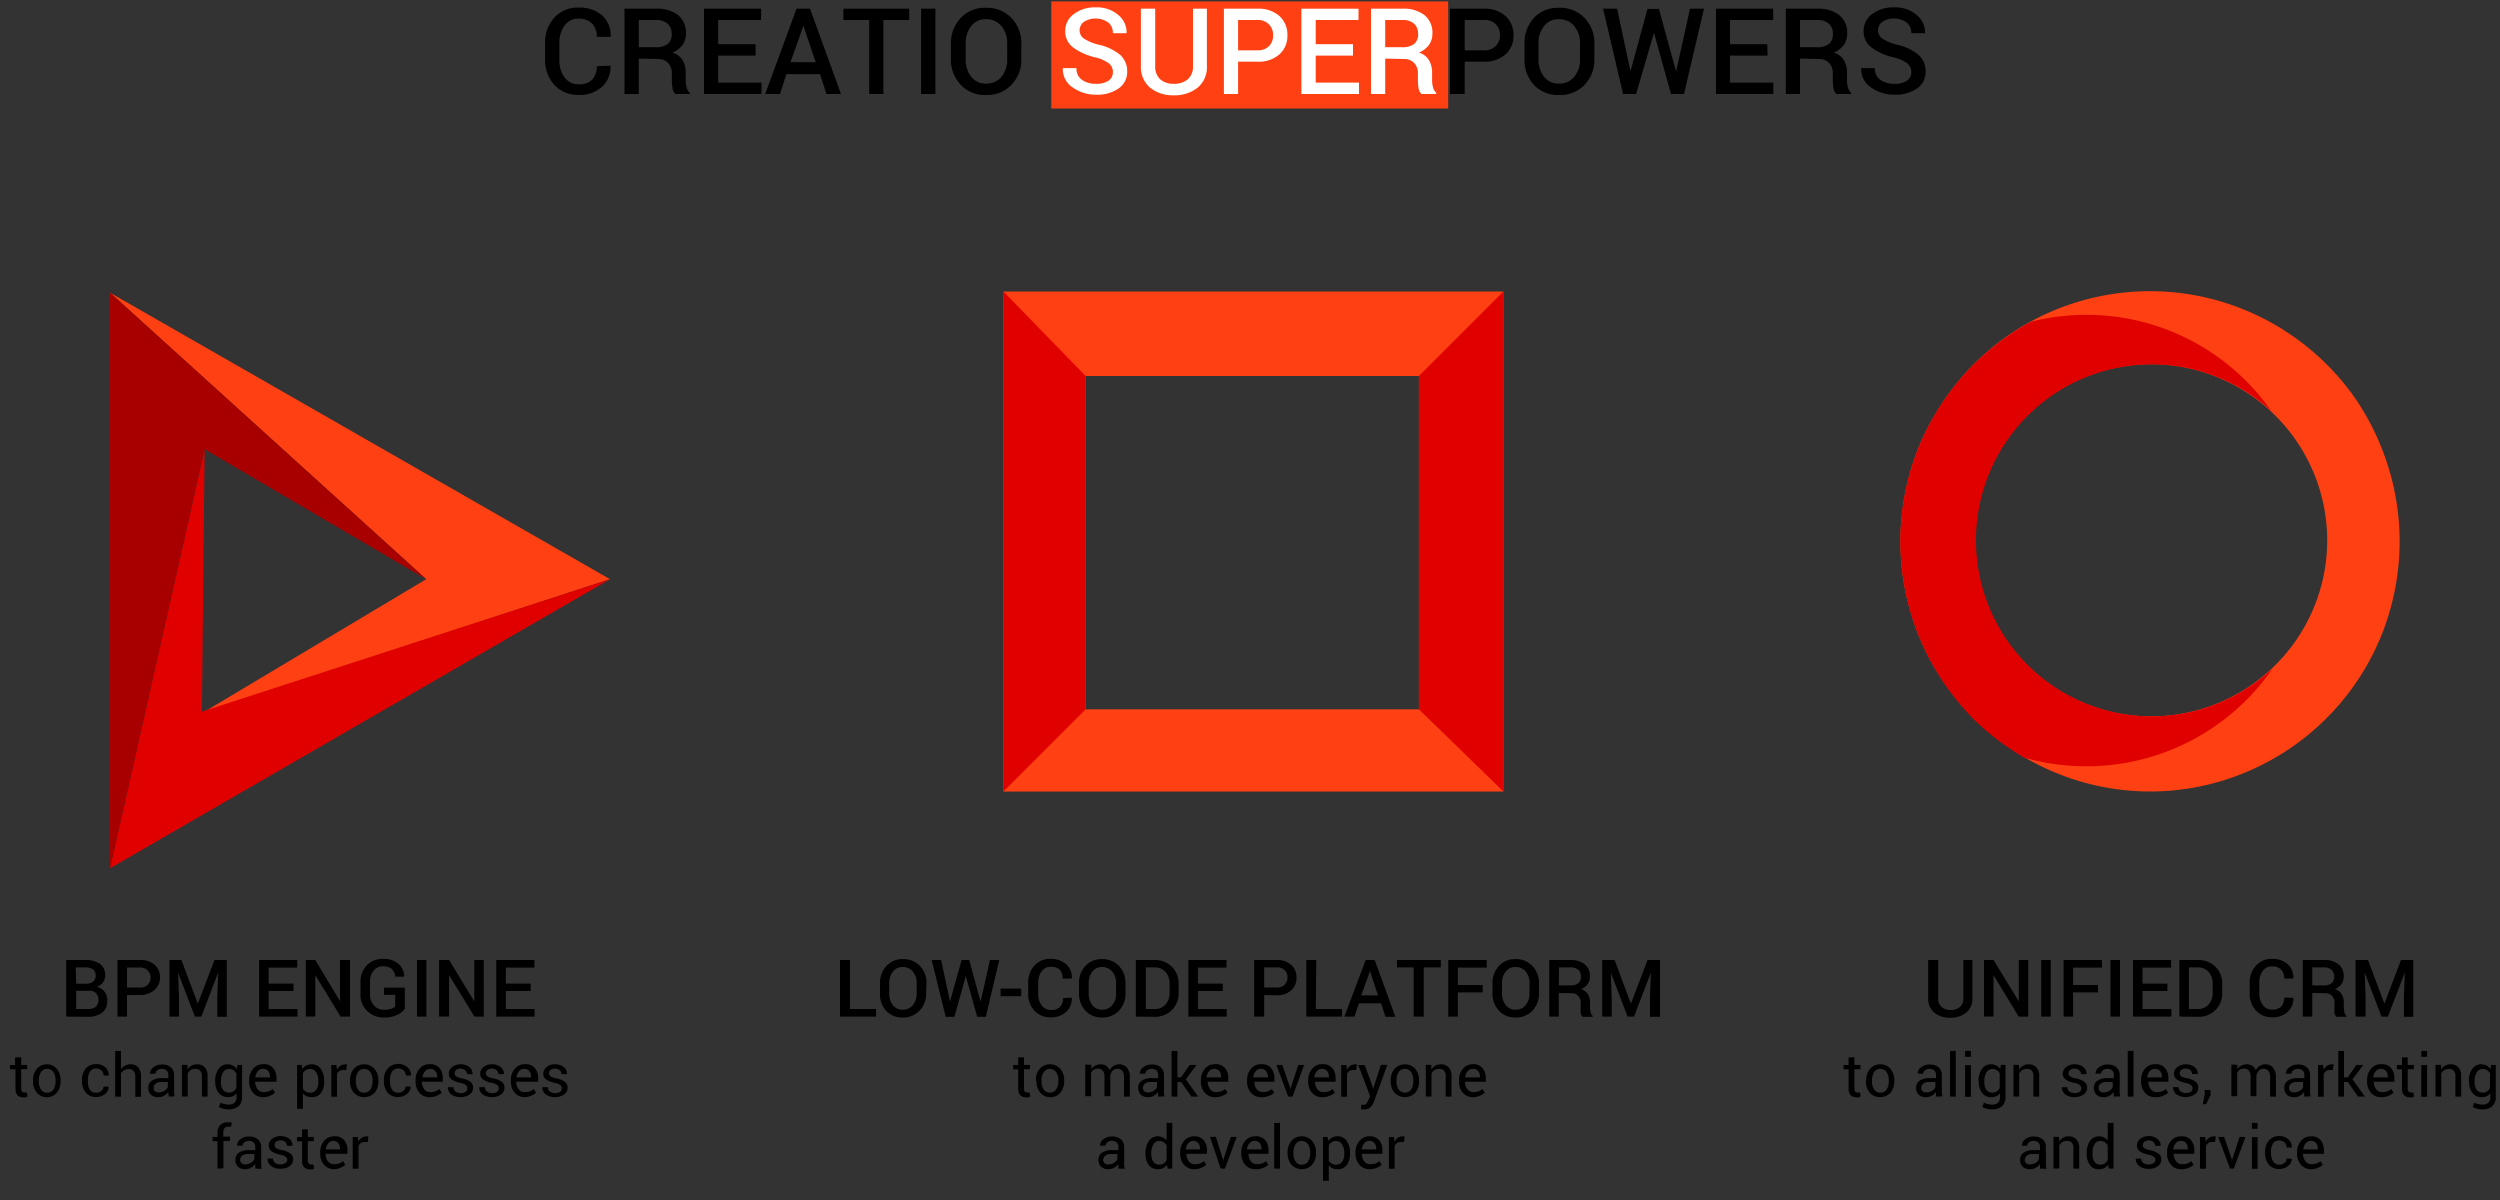 <svg id="Layer_1" data-name="Layer 1" xmlns="http://www.w3.org/2000/svg" viewBox="0 0 250 120"><rect x="0" y="0" width="250" height="120" fill="#333333" stroke="none"/><defs><style>.cls-1{fill:#ff4013;}.cls-2{fill:#e10000;}.cls-3{fill:#a80000;}.cls-4{fill:#fff;}</style></defs><rect class="cls-1" x="105.13" y="0.14" width="39.69" height="10.71"/><path class="cls-1" d="M61,57.92,20.46,71.16,42.62,57.92,11,29.27Z"/><path class="cls-2" d="M11,86.83l9.46-41.89-.27,26.22L61,57.92Z"/><path class="cls-3" d="M11,29.27,42.62,57.92l-22.16-13L11,86.83Z"/><path d="M61.05,6.57v0a2.68,2.68,0,0,1-.84,2.1,3.26,3.26,0,0,1-2.34.82,3.16,3.16,0,0,1-2.43-1A3.65,3.65,0,0,1,54.51,6V4.33a3.64,3.64,0,0,1,.93-2.57,3.1,3.1,0,0,1,2.4-1,3.4,3.4,0,0,1,2.38.79,2.7,2.7,0,0,1,.85,2.14l0,0H59.68a1.85,1.85,0,0,0-.47-1.34,1.83,1.83,0,0,0-1.37-.48,1.63,1.63,0,0,0-1.39.69,2.84,2.84,0,0,0-.51,1.73V6a2.79,2.79,0,0,0,.52,1.74,1.69,1.69,0,0,0,1.42.69,1.75,1.75,0,0,0,1.34-.47,1.88,1.88,0,0,0,.46-1.34Z"/><path d="M63.88,5.86V9.4H62.45V.87h3.16a3.39,3.39,0,0,1,2.21.65,2.27,2.27,0,0,1,.77,1.84,1.9,1.9,0,0,1-.34,1.14,2.4,2.4,0,0,1-1,.76,1.77,1.77,0,0,1,1,.75,2.39,2.39,0,0,1,.32,1.27V8a3,3,0,0,0,.09.73,1,1,0,0,0,.32.55V9.4H67.55a1,1,0,0,1-.3-.61A5.66,5.66,0,0,1,67.18,8V7.29a1.44,1.44,0,0,0-.37-1,1.37,1.37,0,0,0-1-.39Zm0-1.14h1.65a1.93,1.93,0,0,0,1.25-.33,1.23,1.23,0,0,0,.39-1,1.31,1.31,0,0,0-.39-1A1.66,1.66,0,0,0,65.61,2H63.88Z"/><path d="M75.56,5.56H71.82v2.7h4.33V9.4H70.4V.87h5.71V2H71.82V4.42h3.74Z"/><path d="M82,7.41H78.64L78,9.4H76.52L79.65.87H81L84.1,9.4H82.65ZM79.05,6.22h2.52L80.34,2.58h0Z"/><path d="M90.92,2H88.34V9.4H86.92V2H84.34V.87h6.58Z"/><path d="M93.54,9.4H92.11V.87h1.43Z"/><path d="M102.13,5.9a3.59,3.59,0,0,1-1,2.6,3.37,3.37,0,0,1-2.54,1,3.28,3.28,0,0,1-2.5-1,3.66,3.66,0,0,1-1-2.6V4.37a3.65,3.65,0,0,1,1-2.59,3.24,3.24,0,0,1,2.49-1,3.37,3.37,0,0,1,2.55,1,3.59,3.59,0,0,1,1,2.59Zm-1.41-1.54a2.59,2.59,0,0,0-.58-1.75,1.89,1.89,0,0,0-1.54-.69,1.79,1.79,0,0,0-1.48.69,2.68,2.68,0,0,0-.55,1.75V5.9a2.73,2.73,0,0,0,.55,1.77,1.79,1.79,0,0,0,1.49.69,1.89,1.89,0,0,0,1.54-.69,2.65,2.65,0,0,0,.57-1.77Z"/><path class="cls-4" d="M111.29,7.21a1.09,1.09,0,0,0-.4-.87,3.64,3.64,0,0,0-1.4-.61,6,6,0,0,1-2.2-1,2,2,0,0,1-.77-1.62,2.06,2.06,0,0,1,.86-1.7,3.42,3.42,0,0,1,2.2-.67,3.23,3.23,0,0,1,2.25.76,2.25,2.25,0,0,1,.83,1.82v0h-1.37a1.35,1.35,0,0,0-.45-1.06,2.21,2.21,0,0,0-2.46-.07,1.08,1.08,0,0,0-.42.88,1,1,0,0,0,.45.8,4.8,4.8,0,0,0,1.5.61,5.14,5.14,0,0,1,2.1,1,2.18,2.18,0,0,1,.71,1.66,2,2,0,0,1-.85,1.7,3.69,3.69,0,0,1-2.24.63,3.94,3.94,0,0,1-2.35-.72,2.18,2.18,0,0,1-1-1.94l0,0h1.37A1.33,1.33,0,0,0,108.22,8a2.32,2.32,0,0,0,1.4.38,2.11,2.11,0,0,0,1.23-.31A1,1,0,0,0,111.29,7.21Z"/><path class="cls-4" d="M120.69.87V6.59a2.65,2.65,0,0,1-.93,2.18,3.71,3.71,0,0,1-2.42.76A3.57,3.57,0,0,1,115,8.76a2.68,2.68,0,0,1-.91-2.17V.87h1.43V6.59a1.73,1.73,0,0,0,.5,1.34,2,2,0,0,0,1.35.45,2.09,2.09,0,0,0,1.41-.45,1.7,1.7,0,0,0,.52-1.34V.87Z"/><path class="cls-4" d="M123.81,6.17V9.4h-1.42V.87h3.33a3.16,3.16,0,0,1,2.22.73,2.5,2.5,0,0,1,.8,1.92,2.47,2.47,0,0,1-.8,1.92,3.16,3.16,0,0,1-2.22.73Zm0-1.14h1.91a1.52,1.52,0,0,0,1.19-.43,1.46,1.46,0,0,0,.4-1.07,1.52,1.52,0,0,0-.4-1.08A1.53,1.53,0,0,0,125.72,2h-1.91Z"/><path class="cls-4" d="M135.3,5.56h-3.73v2.7h4.33V9.4h-5.76V.87h5.71V2h-4.28V4.42h3.73Z"/><path class="cls-4" d="M138.52,5.86V9.4H137.1V.87h3.15a3.39,3.39,0,0,1,2.21.65,2.25,2.25,0,0,1,.78,1.84,1.9,1.9,0,0,1-.35,1.14,2.36,2.36,0,0,1-1,.76,1.74,1.74,0,0,1,1,.75,2.39,2.39,0,0,1,.32,1.27V8a3,3,0,0,0,.09.73,1.1,1.1,0,0,0,.32.55V9.4h-1.47a1,1,0,0,1-.3-.61,5.62,5.62,0,0,1-.06-.81V7.29a1.45,1.45,0,0,0-.38-1,1.36,1.36,0,0,0-1-.39Zm0-1.14h1.65a1.93,1.93,0,0,0,1.25-.33,1.23,1.23,0,0,0,.39-1,1.34,1.34,0,0,0-.38-1A1.68,1.68,0,0,0,140.25,2h-1.73Z"/><path d="M146.47,6.17V9.4H145V.87h3.34a3.15,3.15,0,0,1,2.21.73,2.5,2.5,0,0,1,.8,1.92,2.47,2.47,0,0,1-.8,1.92,3.15,3.15,0,0,1-2.21.73Zm0-1.14h1.91a1.55,1.55,0,0,0,1.19-.43A1.5,1.5,0,0,0,150,3.53a1.56,1.56,0,0,0-.39-1.08A1.55,1.55,0,0,0,148.38,2h-1.91Z"/><path d="M159.44,5.9a3.59,3.59,0,0,1-1,2.6,3.37,3.37,0,0,1-2.54,1,3.28,3.28,0,0,1-2.5-1,3.7,3.7,0,0,1-.95-2.6V4.37a3.69,3.69,0,0,1,.95-2.59,3.24,3.24,0,0,1,2.49-1,3.37,3.37,0,0,1,2.55,1,3.59,3.59,0,0,1,1,2.59ZM158,4.36a2.63,2.63,0,0,0-.57-1.75,1.92,1.92,0,0,0-1.55-.69,1.79,1.79,0,0,0-1.48.69,2.73,2.73,0,0,0-.55,1.75V5.9a2.79,2.79,0,0,0,.55,1.77,1.79,1.79,0,0,0,1.49.69,1.89,1.89,0,0,0,1.54-.69A2.65,2.65,0,0,0,158,5.9Z"/><path d="M163.05,7.13h0v0l1.7-6.24h1.14l1.72,6.26v0L169,.87h1.4l-2,8.53h-1.3l-1.7-6.12h0L163.61,9.4h-1.3l-2-8.53h1.4Z"/><path d="M176.76,5.56H173v2.7h4.33V9.4H171.6V.87h5.72V2H173V4.42h3.73Z"/><path d="M180,5.86V9.4h-1.42V.87h3.15a3.39,3.39,0,0,1,2.21.65,2.25,2.25,0,0,1,.78,1.84,2,2,0,0,1-.34,1.14,2.46,2.46,0,0,1-1,.76,1.74,1.74,0,0,1,1,.75,2.39,2.39,0,0,1,.32,1.27V8a3,3,0,0,0,.09.73,1.1,1.1,0,0,0,.32.55V9.4h-1.46a1,1,0,0,1-.31-.61,5.62,5.62,0,0,1-.06-.81V7.29a1.45,1.45,0,0,0-.38-1,1.36,1.36,0,0,0-1-.39Zm0-1.14h1.65a1.93,1.93,0,0,0,1.25-.33,1.23,1.23,0,0,0,.39-1,1.31,1.31,0,0,0-.38-1A1.68,1.68,0,0,0,181.71,2H180Z"/><path d="M191.13,7.21a1.09,1.09,0,0,0-.4-.87,3.64,3.64,0,0,0-1.4-.61,6,6,0,0,1-2.2-1,2,2,0,0,1-.77-1.62,2.08,2.08,0,0,1,.85-1.7,3.46,3.46,0,0,1,2.21-.67,3.23,3.23,0,0,1,2.25.76,2.25,2.25,0,0,1,.83,1.82v0h-1.37a1.35,1.35,0,0,0-.45-1.06,2.21,2.21,0,0,0-2.46-.07,1.08,1.08,0,0,0-.42.88,1,1,0,0,0,.45.8,4.8,4.8,0,0,0,1.5.61,5,5,0,0,1,2.09,1,2.15,2.15,0,0,1,.72,1.66,2,2,0,0,1-.85,1.7,3.69,3.69,0,0,1-2.24.63,3.94,3.94,0,0,1-2.35-.72,2.18,2.18,0,0,1-1-1.94l0,0h1.37A1.33,1.33,0,0,0,188.06,8a2.32,2.32,0,0,0,1.4.38,2.11,2.11,0,0,0,1.23-.31A1,1,0,0,0,191.13,7.21Z"/><path d="M6.62,101.66V96H8.51a2.55,2.55,0,0,1,1.48.38,1.37,1.37,0,0,1,.53,1.17,1.16,1.16,0,0,1-.22.69,1.37,1.37,0,0,1-.62.45,1.28,1.28,0,0,1,.78.49,1.45,1.45,0,0,1,.27.87,1.47,1.47,0,0,1-.52,1.22,2.3,2.3,0,0,1-1.44.41Zm1-3.29h1a1.05,1.05,0,0,0,.69-.21.72.72,0,0,0,.26-.59.75.75,0,0,0-.27-.63,1.33,1.33,0,0,0-.79-.2H7.57Zm0,.71v1.82h1.2a1.12,1.12,0,0,0,.75-.22.8.8,0,0,0,.27-.65,1,1,0,0,0-.22-.7.88.88,0,0,0-.7-.25Z"/><path d="M12.7,99.51v2.15h-.95V96H14a2.1,2.1,0,0,1,1.47.48A1.65,1.65,0,0,1,16,97.74,1.62,1.62,0,0,1,15.44,99a2.06,2.06,0,0,1-1.47.49Zm0-.76H14a1,1,0,0,0,.79-.29,1,1,0,0,0,.27-.71,1,1,0,0,0-1.06-1H12.7Z"/><path d="M18.14,96l1.64,4.37h0L21.45,96h1.23v5.68h-.95V99.73l.09-2.47h0l-1.69,4.4h-.64l-1.68-4.39h0l.09,2.46v1.93h-.95V96Z"/><path d="M29.35,99.1H26.86v1.8h2.89v.76H25.91V96h3.81v.76H26.86v1.6h2.49Z"/><path d="M35,101.66h-.94l-2.53-4.15h0v4.14h-.95V96h.95L34,100.12h0V96H35Z"/><path d="M40.48,100.89a1.88,1.88,0,0,1-.75.59,2.86,2.86,0,0,1-1.33.27,2.3,2.3,0,0,1-1.69-.66,2.24,2.24,0,0,1-.66-1.68V98.23a2.38,2.38,0,0,1,.62-1.69,2.17,2.17,0,0,1,1.62-.65,2.27,2.27,0,0,1,1.56.5,1.69,1.69,0,0,1,.57,1.28v0h-.89a1.17,1.17,0,0,0-.34-.76,1.22,1.22,0,0,0-.88-.28,1.15,1.15,0,0,0-.95.44A1.69,1.69,0,0,0,37,98.22v1.19a1.63,1.63,0,0,0,.39,1.13,1.31,1.31,0,0,0,1,.44,2.14,2.14,0,0,0,.73-.1,1.14,1.14,0,0,0,.4-.24V99.48H38.4v-.71h2.08Z"/><path d="M42.64,101.66H41.7V96h.94Z"/><path d="M48.38,101.66h-.94l-2.53-4.15h0v4.14h-1V96h1l2.52,4.14h0V96h.94Z"/><path d="M53.07,99.1H50.58v1.8h2.88v.76H49.63V96h3.81v.76H50.58v1.6h2.49Z"/><path d="M2.12,105.73v.76h.6v.43h-.6v1.93a.4.4,0,0,0,.1.31.32.32,0,0,0,.24.09h.11l.11,0,.07.39a.37.37,0,0,1-.19.09,1,1,0,0,1-.25,0,.76.76,0,0,1-.56-.21,1,1,0,0,1-.2-.66v-1.93H1v-.43h.51v-.76Z"/><path d="M3.3,108.05a1.76,1.76,0,0,1,.38-1.16,1.31,1.31,0,0,1,1-.46,1.31,1.31,0,0,1,1,.46,1.76,1.76,0,0,1,.38,1.16v.06a1.74,1.74,0,0,1-.38,1.16,1.3,1.3,0,0,1-1,.45,1.3,1.3,0,0,1-1-.45,1.76,1.76,0,0,1-.38-1.16Zm.58.06a1.5,1.5,0,0,0,.21.83.7.7,0,0,0,.63.33.7.7,0,0,0,.63-.33,1.5,1.5,0,0,0,.21-.83v-.06a1.53,1.53,0,0,0-.21-.83.72.72,0,0,0-.63-.33.7.7,0,0,0-.63.33,1.53,1.53,0,0,0-.21.83Z"/><path d="M9.63,109.27a.75.75,0,0,0,.5-.18.51.51,0,0,0,.22-.43h.52v0a.91.91,0,0,1-.36.73,1.33,1.33,0,0,1-.88.31,1.29,1.29,0,0,1-1.06-.45,1.71,1.71,0,0,1-.37-1.13V108a1.71,1.71,0,0,1,.37-1.13,1.29,1.29,0,0,1,1.06-.46,1.29,1.29,0,0,1,.91.33,1.07,1.07,0,0,1,.34.81v0h-.52a.67.67,0,0,0-.21-.5.71.71,0,0,0-.51-.2.7.7,0,0,0-.65.32,1.57,1.57,0,0,0-.2.81v.12A1.57,1.57,0,0,0,9,109,.69.69,0,0,0,9.63,109.27Z"/><path d="M12.1,106.92a1.25,1.25,0,0,1,.4-.36,1.19,1.19,0,0,1,.53-.13,1,1,0,0,1,.79.31,1.32,1.32,0,0,1,.28.94v2h-.57v-2a.87.87,0,0,0-.17-.58.68.68,0,0,0-.51-.19.8.8,0,0,0-.43.12.84.84,0,0,0-.32.3v2.34h-.58v-4.57h.58Z"/><path d="M16.88,109.66c0-.09,0-.18-.05-.25a1.62,1.62,0,0,1,0-.22,1.4,1.4,0,0,1-.42.38,1.12,1.12,0,0,1-.56.15,1.06,1.06,0,0,1-.76-.25.94.94,0,0,1-.26-.7.83.83,0,0,1,.37-.71,1.74,1.74,0,0,1,1-.25h.63v-.32a.6.6,0,0,0-.17-.44.68.68,0,0,0-.48-.16.74.74,0,0,0-.46.14.45.45,0,0,0-.17.34H15v0a.77.77,0,0,1,.33-.63,1.34,1.34,0,0,1,.89-.29,1.29,1.29,0,0,1,.86.28,1,1,0,0,1,.33.79V109a3.25,3.25,0,0,0,0,.33,1.55,1.55,0,0,0,.06.31Zm-1-.42a1.11,1.11,0,0,0,.57-.16.82.82,0,0,0,.33-.37v-.51h-.65a.83.83,0,0,0-.56.17.52.52,0,0,0-.21.41.45.45,0,0,0,.13.34A.57.57,0,0,0,15.92,109.24Z"/><path d="M18.75,106.49l0,.47a1.21,1.21,0,0,1,.39-.39,1.1,1.1,0,0,1,.55-.14,1,1,0,0,1,.79.31,1.28,1.28,0,0,1,.28.92v2h-.57v-2a.85.85,0,0,0-.17-.59.66.66,0,0,0-.51-.18.83.83,0,0,0-.44.12.87.87,0,0,0-.3.33v2.31h-.58v-3.17Z"/><path d="M21.51,108.14a2.14,2.14,0,0,1,.34-1.24,1.07,1.07,0,0,1,.92-.47,1.12,1.12,0,0,1,.53.13,1,1,0,0,1,.38.35l.07-.42h.46v3.19a1.24,1.24,0,0,1-.35.94,1.5,1.5,0,0,1-1,.32,2.27,2.27,0,0,1-.5-.06,1.91,1.91,0,0,1-.46-.17l.14-.45a1.31,1.31,0,0,0,.38.14,1.59,1.59,0,0,0,.43.06.85.85,0,0,0,.61-.19.81.81,0,0,0,.2-.59v-.36a.91.91,0,0,1-.38.3,1.23,1.23,0,0,1-1.41-.32,1.74,1.74,0,0,1-.34-1.1Zm.58.06a1.37,1.37,0,0,0,.2.77.72.72,0,0,0,.62.29.78.78,0,0,0,.44-.12,1,1,0,0,0,.29-.34v-1.46a1.12,1.12,0,0,0-.29-.32.77.77,0,0,0-.43-.12.67.67,0,0,0-.62.35,1.7,1.7,0,0,0-.21.89Z"/><path d="M26.37,109.72a1.32,1.32,0,0,1-1.06-.44,1.64,1.64,0,0,1-.39-1.14V108a1.68,1.68,0,0,1,.4-1.13,1.25,1.25,0,0,1,1-.45,1.19,1.19,0,0,1,1,.39,1.53,1.53,0,0,1,.33,1v.36H25.52v0a1.28,1.28,0,0,0,.23.75.76.76,0,0,0,.63.29,1.6,1.6,0,0,0,.51-.08,1.28,1.28,0,0,0,.38-.23l.23.37a1.24,1.24,0,0,1-.45.28A1.71,1.71,0,0,1,26.37,109.72Zm-.09-2.83a.63.63,0,0,0-.5.24,1.2,1.2,0,0,0-.25.61v0H27v-.08a.87.87,0,0,0-.18-.56A.63.63,0,0,0,26.28,106.89Z"/><path d="M32.42,108.2a1.72,1.72,0,0,1-.33,1.1,1.09,1.09,0,0,1-.91.42,1.36,1.36,0,0,1-.51-.09,1.1,1.1,0,0,1-.38-.3v1.55h-.58v-4.39h.45l.09.41a1.06,1.06,0,0,1,.38-.35,1.19,1.19,0,0,1,.54-.12,1.06,1.06,0,0,1,.92.47,2.09,2.09,0,0,1,.33,1.24Zm-.58-.06a1.7,1.7,0,0,0-.21-.89.7.7,0,0,0-.63-.35.7.7,0,0,0-.42.12.73.73,0,0,0-.29.31v1.53a.76.76,0,0,0,.29.3.81.81,0,0,0,.43.11.71.71,0,0,0,.62-.3,1.32,1.32,0,0,0,.21-.77Z"/><path d="M34.63,107h-.3a.71.71,0,0,0-.39.1.83.83,0,0,0-.24.31v2.26h-.57v-3.17h.51l.06.47a1.07,1.07,0,0,1,.33-.39.77.77,0,0,1,.45-.14l.13,0,.09,0Z"/><path d="M35,108.05a1.76,1.76,0,0,1,.38-1.16,1.39,1.39,0,0,1,2.07,0,1.71,1.71,0,0,1,.39,1.16v.06a1.74,1.74,0,0,1-.38,1.16,1.43,1.43,0,0,1-2.08,0,1.76,1.76,0,0,1-.38-1.16Zm.58.06a1.5,1.5,0,0,0,.21.83.7.7,0,0,0,.63.33.72.72,0,0,0,.63-.33,1.5,1.5,0,0,0,.21-.83v-.06a1.45,1.45,0,0,0-.22-.83.76.76,0,0,0-1.25,0,1.53,1.53,0,0,0-.21.83Z"/><path d="M39.82,109.27a.79.79,0,0,0,.51-.18.54.54,0,0,0,.22-.43h.51v0a.91.91,0,0,1-.36.73,1.36,1.36,0,0,1-.89.31,1.3,1.3,0,0,1-1.06-.45,1.76,1.76,0,0,1-.36-1.13V108a1.71,1.71,0,0,1,.37-1.13,1.42,1.42,0,0,1,2-.13,1,1,0,0,1,.34.81v0h-.52a.67.67,0,0,0-.21-.5.73.73,0,0,0-.52-.2.71.71,0,0,0-.65.32A1.57,1.57,0,0,0,39,108v.12a1.57,1.57,0,0,0,.19.81A.71.71,0,0,0,39.82,109.27Z"/><path d="M43,109.72a1.31,1.31,0,0,1-1.05-.44,1.64,1.64,0,0,1-.39-1.14V108a1.63,1.63,0,0,1,.4-1.13,1.25,1.25,0,0,1,1-.45,1.21,1.21,0,0,1,1,.39,1.59,1.59,0,0,1,.32,1v.36H42.19v0a1.22,1.22,0,0,0,.23.75.75.75,0,0,0,.62.29,1.62,1.62,0,0,0,.52-.08,1.6,1.6,0,0,0,.38-.23l.23.37a1.44,1.44,0,0,1-.45.28A1.73,1.73,0,0,1,43,109.72ZM43,106.89a.63.63,0,0,0-.5.24,1.12,1.12,0,0,0-.25.61v0h1.47v-.08a.83.83,0,0,0-.19-.56A.62.62,0,0,0,43,106.89Z"/><path d="M46.73,108.82a.37.37,0,0,0-.14-.31,1.26,1.26,0,0,0-.55-.22,2.25,2.25,0,0,1-.87-.34.69.69,0,0,1-.29-.58.82.82,0,0,1,.33-.66,1.3,1.3,0,0,1,.85-.28,1.28,1.28,0,0,1,.88.29.83.83,0,0,1,.31.69v0H46.7a.51.51,0,0,0-.18-.38.63.63,0,0,0-.46-.16.65.65,0,0,0-.45.13.43.43,0,0,0-.15.33.35.35,0,0,0,.13.29,1.26,1.26,0,0,0,.53.2,2.25,2.25,0,0,1,.9.35.71.71,0,0,1,.29.59.8.8,0,0,1-.34.68,1.67,1.67,0,0,1-1.85,0,.9.9,0,0,1-.33-.72v0h.55a.51.51,0,0,0,.23.45.92.92,0,0,0,.5.14.85.85,0,0,0,.48-.12A.39.39,0,0,0,46.73,108.82Z"/><path d="M49.87,108.82a.4.4,0,0,0-.14-.31,1.26,1.26,0,0,0-.55-.22,2.25,2.25,0,0,1-.87-.34.67.67,0,0,1-.29-.58.84.84,0,0,1,.32-.66,1.33,1.33,0,0,1,.86-.28,1.3,1.3,0,0,1,.88.29.83.83,0,0,1,.31.69v0h-.55a.51.51,0,0,0-.18-.38.63.63,0,0,0-.46-.16.68.68,0,0,0-.46.13.43.43,0,0,0-.15.33.36.36,0,0,0,.14.29,1.2,1.2,0,0,0,.53.2,2.25,2.25,0,0,1,.9.35.71.71,0,0,1,.29.59.83.83,0,0,1-.34.68,1.67,1.67,0,0,1-1.85,0,.9.9,0,0,1-.33-.72v0h.56a.52.52,0,0,0,.22.45.94.94,0,0,0,.5.14.87.87,0,0,0,.49-.12A.42.42,0,0,0,49.87,108.82Z"/><path d="M52.48,109.72a1.31,1.31,0,0,1-1-.44,1.64,1.64,0,0,1-.39-1.14V108a1.63,1.63,0,0,1,.4-1.13,1.25,1.25,0,0,1,1-.45,1.19,1.19,0,0,1,1,.39,1.53,1.53,0,0,1,.33,1v.36H51.63v0a1.22,1.22,0,0,0,.23.75.74.74,0,0,0,.62.29,1.62,1.62,0,0,0,.52-.08,1.6,1.6,0,0,0,.38-.23l.22.37a1.28,1.28,0,0,1-.44.28A1.73,1.73,0,0,1,52.48,109.72Zm-.09-2.83a.63.63,0,0,0-.49.24,1.12,1.12,0,0,0-.25.61v0h1.46v-.08a.87.87,0,0,0-.18-.56A.63.63,0,0,0,52.39,106.89Z"/><path d="M56.18,108.82a.4.4,0,0,0-.14-.31,1.26,1.26,0,0,0-.55-.22,2.25,2.25,0,0,1-.87-.34.67.67,0,0,1-.29-.58.82.82,0,0,1,.33-.66,1.28,1.28,0,0,1,.85-.28,1.3,1.3,0,0,1,.88.29.83.83,0,0,1,.31.69v0h-.55a.51.51,0,0,0-.18-.38.63.63,0,0,0-.46-.16.68.68,0,0,0-.46.13.43.43,0,0,0-.15.33.36.36,0,0,0,.14.29,1.2,1.2,0,0,0,.53.2,2.25,2.25,0,0,1,.9.35.71.71,0,0,1,.29.59.8.8,0,0,1-.34.68,1.67,1.67,0,0,1-1.85,0,.9.9,0,0,1-.33-.72v0h.55a.52.52,0,0,0,.22.45,1,1,0,0,0,.51.14.85.85,0,0,0,.48-.12A.42.42,0,0,0,56.18,108.82Z"/><path d="M21.75,116.86v-2.74h-.49v-.43h.49v-.4a1.06,1.06,0,0,1,.27-.78,1,1,0,0,1,.74-.28l.2,0,.22,0-.07.44-.12,0h-.16a.48.48,0,0,0-.38.15.72.72,0,0,0-.12.44v.4H23v.43h-.66v2.74Z"/><path d="M25.53,116.86c0-.09,0-.18,0-.25a1.64,1.64,0,0,1,0-.22,1.4,1.4,0,0,1-.42.38,1.09,1.09,0,0,1-.56.15,1,1,0,0,1-.75-.25.91.91,0,0,1-.26-.7.83.83,0,0,1,.36-.71,1.74,1.74,0,0,1,1-.25h.63v-.32a.6.6,0,0,0-.17-.44.66.66,0,0,0-.48-.16.69.69,0,0,0-.45.14.43.43,0,0,0-.18.34h-.55v0a.77.77,0,0,1,.33-.63,1.36,1.36,0,0,1,.89-.29,1.33,1.33,0,0,1,.87.28,1,1,0,0,1,.33.79v1.52c0,.12,0,.23,0,.33a1.55,1.55,0,0,0,.07.31Zm-1-.42a1.11,1.11,0,0,0,.57-.16.76.76,0,0,0,.33-.37v-.51h-.65a.83.83,0,0,0-.56.17.54.54,0,0,0-.21.41.46.46,0,0,0,.14.34A.52.52,0,0,0,24.57,116.44Z"/><path d="M28.73,116a.37.37,0,0,0-.15-.31,1.26,1.26,0,0,0-.55-.22,2.39,2.39,0,0,1-.87-.34.69.69,0,0,1-.29-.58.82.82,0,0,1,.33-.66,1.47,1.47,0,0,1,1.74,0,.86.86,0,0,1,.31.69v0h-.55a.55.55,0,0,0-.17-.38.65.65,0,0,0-.46-.16.67.67,0,0,0-.46.13.43.43,0,0,0-.15.33.35.35,0,0,0,.13.29,1.32,1.32,0,0,0,.54.2,2.2,2.2,0,0,1,.89.35.69.69,0,0,1,.29.59.8.8,0,0,1-.34.68,1.39,1.39,0,0,1-.89.26,1.45,1.45,0,0,1-1-.3.9.9,0,0,1-.33-.72v0h.55a.53.53,0,0,0,.23.45.92.92,0,0,0,.5.14.83.83,0,0,0,.48-.12A.4.4,0,0,0,28.73,116Z"/><path d="M30.78,112.93v.76h.6v.43h-.6v1.93a.4.4,0,0,0,.1.31.32.32,0,0,0,.24.09h.11l.11,0,.07.39a.37.37,0,0,1-.19.09,1,1,0,0,1-.25,0,.76.76,0,0,1-.56-.21.9.9,0,0,1-.2-.66v-1.93H29.7v-.43h.51v-.76Z"/><path d="M33.41,116.92a1.31,1.31,0,0,1-1-.44,1.64,1.64,0,0,1-.39-1.14v-.13a1.63,1.63,0,0,1,.4-1.13,1.28,1.28,0,0,1,1-.45,1.19,1.19,0,0,1,1,.39,1.53,1.53,0,0,1,.33,1v.36H32.56v0a1.22,1.22,0,0,0,.23.75.74.74,0,0,0,.62.29,1.52,1.52,0,0,0,.51-.08,1.49,1.49,0,0,0,.39-.23l.22.37a1.24,1.24,0,0,1-.45.28A1.68,1.68,0,0,1,33.41,116.92Zm-.09-2.83a.62.62,0,0,0-.49.24,1.15,1.15,0,0,0-.25.61v0H34v-.08a.87.87,0,0,0-.18-.56A.63.63,0,0,0,33.32,114.09Z"/><path d="M36.77,114.2h-.3a.65.65,0,0,0-.38.1.67.67,0,0,0-.24.31v2.26h-.58v-3.17h.51l.06.47a1.07,1.07,0,0,1,.33-.39.81.81,0,0,1,.46-.14l.12,0,.1,0Z"/><path d="M85,100.9h2.61v.76H84V96H85Z"/><path d="M92.61,99.33a2.43,2.43,0,0,1-.65,1.73,2.24,2.24,0,0,1-1.7.69,2.15,2.15,0,0,1-1.66-.69A2.42,2.42,0,0,1,88,99.33v-1a2.44,2.44,0,0,1,.64-1.73,2.15,2.15,0,0,1,1.66-.69,2.25,2.25,0,0,1,1.7.69,2.44,2.44,0,0,1,.65,1.73Zm-.94-1a1.81,1.81,0,0,0-.38-1.17,1.3,1.3,0,0,0-1-.46,1.21,1.21,0,0,0-1,.46,1.86,1.86,0,0,0-.37,1.17v1a1.87,1.87,0,0,0,.37,1.18,1.18,1.18,0,0,0,1,.46,1.26,1.26,0,0,0,1-.46,1.8,1.8,0,0,0,.38-1.18Z"/><path d="M95,100.15h0v0L96.16,96h.76l1.14,4.17v0L99,96h.93l-1.35,5.68h-.86l-1.14-4.08h0l-1.14,4.08h-.87L93.17,96h.94Z"/><path d="M102.12,99.62h-2.06v-.76h2.06Z"/><path d="M107.18,99.78v0a1.79,1.79,0,0,1-.56,1.4,2.17,2.17,0,0,1-1.56.55,2.12,2.12,0,0,1-1.62-.67,2.41,2.41,0,0,1-.62-1.72V98.28a2.44,2.44,0,0,1,.61-1.71,2.06,2.06,0,0,1,1.6-.68,2.3,2.3,0,0,1,1.59.53,1.79,1.79,0,0,1,.56,1.43v0h-.92A1.25,1.25,0,0,0,106,97a1.21,1.21,0,0,0-.92-.32,1.08,1.08,0,0,0-.92.46,1.85,1.85,0,0,0-.34,1.15v1.09a1.8,1.8,0,0,0,.35,1.16,1.1,1.1,0,0,0,.94.46,1.18,1.18,0,0,0,.89-.31,1.21,1.21,0,0,0,.31-.89Z"/><path d="M112.55,99.33a2.43,2.43,0,0,1-.65,1.73,2.24,2.24,0,0,1-1.7.69,2.15,2.15,0,0,1-1.66-.69,2.42,2.42,0,0,1-.64-1.73v-1a2.44,2.44,0,0,1,.64-1.73,2.15,2.15,0,0,1,1.66-.69,2.25,2.25,0,0,1,1.7.69,2.44,2.44,0,0,1,.65,1.73Zm-.94-1a1.81,1.81,0,0,0-.38-1.17,1.3,1.3,0,0,0-1-.46,1.21,1.21,0,0,0-1,.46,1.85,1.85,0,0,0-.36,1.17v1a1.86,1.86,0,0,0,.36,1.18,1.18,1.18,0,0,0,1,.46,1.24,1.24,0,0,0,1-.46,1.8,1.8,0,0,0,.38-1.18Z"/><path d="M113.58,101.66V96h1.84a2.37,2.37,0,0,1,1.76.67,2.32,2.32,0,0,1,.68,1.74v.86a2.32,2.32,0,0,1-.68,1.74,2.37,2.37,0,0,1-1.76.67Zm1-4.92v4.16h.87a1.39,1.39,0,0,0,1.11-.46,1.73,1.73,0,0,0,.4-1.19v-.87a1.71,1.71,0,0,0-.4-1.18,1.39,1.39,0,0,0-1.11-.46Z"/><path d="M122.28,99.1h-2.49v1.8h2.88v.76h-3.83V96h3.81v.76h-2.86v1.6h2.49Z"/><path d="M126.42,99.51v2.15h-1V96h2.22a2.1,2.1,0,0,1,1.47.48,1.65,1.65,0,0,1,.54,1.28,1.62,1.62,0,0,1-.54,1.28,2.06,2.06,0,0,1-1.47.49Zm0-.76h1.27a1,1,0,0,0,.79-.29,1,1,0,0,0,.27-.71,1,1,0,0,0-.27-.72,1,1,0,0,0-.79-.29h-1.27Z"/><path d="M131.58,100.9h2.62v.76h-3.57V96h1Z"/><path d="M138.12,100.33H135.9l-.46,1.33h-1L136.57,96h.9l2.07,5.68h-1Zm-2-.79h1.68L137,97.11h0Z"/><path d="M144.08,96.74h-1.71v4.92h-1V96.74H139.7V96h4.38Z"/><path d="M148.27,99.24h-2.49v2.42h-.95V96h3.84v.76h-2.89v1.74h2.49Z"/><path d="M153.9,99.33a2.43,2.43,0,0,1-.65,1.73,2.25,2.25,0,0,1-1.7.69,2.15,2.15,0,0,1-1.66-.69,2.42,2.42,0,0,1-.64-1.73v-1a2.44,2.44,0,0,1,.64-1.73,2.14,2.14,0,0,1,1.65-.69,2.22,2.22,0,0,1,1.7.69,2.41,2.41,0,0,1,.66,1.73Zm-.94-1a1.76,1.76,0,0,0-.39-1.17,1.27,1.27,0,0,0-1-.46,1.2,1.2,0,0,0-1,.46,1.8,1.8,0,0,0-.37,1.17v1a1.81,1.81,0,0,0,.37,1.18,1.18,1.18,0,0,0,1,.46,1.26,1.26,0,0,0,1-.46,1.8,1.8,0,0,0,.38-1.18Z"/><path d="M155.88,99.3v2.36h-.95V96H157a2.2,2.2,0,0,1,1.47.43,1.47,1.47,0,0,1,.52,1.22,1.2,1.2,0,0,1-.23.76,1.58,1.58,0,0,1-.66.51,1.18,1.18,0,0,1,.69.5,1.6,1.6,0,0,1,.21.85v.47a2,2,0,0,0,.06.49.64.64,0,0,0,.21.36v.09h-1a.59.59,0,0,1-.2-.4,2.62,2.62,0,0,1,0-.55v-.45a1,1,0,0,0-.25-.7.94.94,0,0,0-.69-.26Zm0-.76H157a1.25,1.25,0,0,0,.83-.22.78.78,0,0,0,.26-.66.86.86,0,0,0-.26-.68,1.1,1.1,0,0,0-.78-.24h-1.15Z"/><path d="M161.46,96l1.63,4.37h0L164.76,96H166v5.68h-1V99.73l.09-2.47h0l-1.69,4.4h-.64l-1.68-4.39h0l.09,2.46v1.93h-.95V96Z"/><path d="M102.4,105.73v.76h.6v.43h-.6v1.93a.44.44,0,0,0,.09.31.33.33,0,0,0,.25.09h.11l.1,0,.08.39a.42.42,0,0,1-.19.09,1.07,1.07,0,0,1-.25,0,.75.75,0,0,1-.56-.21.9.9,0,0,1-.21-.66v-1.93h-.5v-.43h.5v-.76Z"/><path d="M103.58,108.05a1.71,1.71,0,0,1,.38-1.16,1.39,1.39,0,0,1,2.07,0,1.71,1.71,0,0,1,.39,1.16v.06a1.7,1.7,0,0,1-.39,1.16,1.26,1.26,0,0,1-1,.45,1.28,1.28,0,0,1-1-.45,1.71,1.71,0,0,1-.38-1.16Zm.57.06a1.43,1.43,0,0,0,.22.83.76.76,0,0,0,1.25,0,1.43,1.43,0,0,0,.22-.83v-.06a1.45,1.45,0,0,0-.22-.83.76.76,0,0,0-1.25,0,1.45,1.45,0,0,0-.22.83Z"/><path d="M109.13,106.49l0,.42a1,1,0,0,1,.39-.35,1.25,1.25,0,0,1,.56-.13,1,1,0,0,1,.54.15.89.89,0,0,1,.34.44,1.18,1.18,0,0,1,.4-.43,1.06,1.06,0,0,1,.57-.16,1,1,0,0,1,.77.34,1.49,1.49,0,0,1,.28,1v1.89h-.58v-1.9a1,1,0,0,0-.16-.66.66.66,0,0,0-1,0,.9.9,0,0,0-.21.52v2h-.58v-1.9a1,1,0,0,0-.17-.65.57.57,0,0,0-.48-.21.81.81,0,0,0-.43.11.72.72,0,0,0-.26.31v2.34h-.58v-3.17Z"/><path d="M115.81,109.66c0-.09,0-.18,0-.25a1.64,1.64,0,0,1,0-.22,1.4,1.4,0,0,1-.42.38,1.09,1.09,0,0,1-.56.15,1,1,0,0,1-.75-.25.91.91,0,0,1-.26-.7.81.81,0,0,1,.37-.71,1.69,1.69,0,0,1,1-.25h.63v-.32a.6.6,0,0,0-.17-.44.65.65,0,0,0-.48-.16.69.69,0,0,0-.45.14.43.43,0,0,0-.18.34h-.55v0a.76.76,0,0,1,.32-.63,1.36,1.36,0,0,1,.89-.29,1.33,1.33,0,0,1,.87.28,1,1,0,0,1,.33.79V109a1.72,1.72,0,0,0,0,.33,1.55,1.55,0,0,0,.06.31Zm-1-.42a1.08,1.08,0,0,0,.56-.16.76.76,0,0,0,.33-.37v-.51h-.65a.79.79,0,0,0-.55.17.52.52,0,0,0-.21.41.45.45,0,0,0,.13.34A.57.57,0,0,0,114.85,109.24Z"/><path d="M118.11,108.2h-.37v1.46h-.58v-4.57h.58v2.65h.36l.87-1.25h.69l-1.08,1.44,1.24,1.73h-.68Z"/><path d="M121.49,109.72a1.31,1.31,0,0,1-1-.44,1.6,1.6,0,0,1-.4-1.14V108a1.64,1.64,0,0,1,.41-1.13,1.23,1.23,0,0,1,1-.45,1.19,1.19,0,0,1,1,.39,1.53,1.53,0,0,1,.33,1v.36h-2.06v0a1.36,1.36,0,0,0,.23.75.76.76,0,0,0,.63.29,1.56,1.56,0,0,0,.51-.08,1.49,1.49,0,0,0,.39-.23l.22.37a1.24,1.24,0,0,1-.45.28A1.68,1.68,0,0,1,121.49,109.72Zm-.09-2.83a.62.62,0,0,0-.49.24,1.21,1.21,0,0,0-.26.61v0h1.46v-.08a.87.87,0,0,0-.18-.56A.63.63,0,0,0,121.4,106.89Z"/><path d="M126.15,109.72a1.31,1.31,0,0,1-1.05-.44,1.64,1.64,0,0,1-.39-1.14V108a1.63,1.63,0,0,1,.4-1.13,1.25,1.25,0,0,1,1-.45,1.18,1.18,0,0,1,1,.39,1.53,1.53,0,0,1,.33,1v.36h-2v0a1.22,1.22,0,0,0,.23.75.75.75,0,0,0,.62.29,1.62,1.62,0,0,0,.52-.08,1.6,1.6,0,0,0,.38-.23l.22.37a1.28,1.28,0,0,1-.44.28A1.73,1.73,0,0,1,126.15,109.72Zm-.09-2.83a.63.63,0,0,0-.49.24,1.12,1.12,0,0,0-.25.61v0h1.47v-.08a.88.88,0,0,0-.19-.56A.63.63,0,0,0,126.06,106.89Z"/><path d="M129,108.73l.05.22h0l.05-.22.73-2.24h.59l-1.17,3.17h-.43l-1.18-3.17h.59Z"/><path d="M132.27,109.72a1.33,1.33,0,0,1-1.06-.44,1.64,1.64,0,0,1-.39-1.14V108a1.64,1.64,0,0,1,.41-1.13,1.22,1.22,0,0,1,1-.45,1.19,1.19,0,0,1,1,.39,1.53,1.53,0,0,1,.33,1v.36h-2.06v0a1.28,1.28,0,0,0,.23.75.76.76,0,0,0,.63.29,1.6,1.6,0,0,0,.51-.08,1.28,1.28,0,0,0,.38-.23l.23.37a1.24,1.24,0,0,1-.45.28A1.71,1.71,0,0,1,132.27,109.72Zm-.09-2.83a.65.65,0,0,0-.5.24,1.2,1.2,0,0,0-.25.61v0h1.46v-.08a.87.87,0,0,0-.18-.56A.63.63,0,0,0,132.18,106.89Z"/><path d="M135.62,107h-.29a.71.71,0,0,0-.39.1.83.83,0,0,0-.24.31v2.26h-.58v-3.17h.52l.06.47a1.07,1.07,0,0,1,.33-.39.77.77,0,0,1,.45-.14l.13,0,.09,0Z"/><path d="M137.2,108.49l.11.4h0l.78-2.4h.64l-1.33,3.66a1.68,1.68,0,0,1-.34.56.82.82,0,0,1-.61.23h-.18l-.16,0,0-.46h.26a.34.34,0,0,0,.3-.17,1.58,1.58,0,0,0,.2-.36l.14-.33-1.18-3.11h.65Z"/><path d="M139.07,108.05a1.76,1.76,0,0,1,.38-1.16,1.41,1.41,0,0,1,2.08,0,1.76,1.76,0,0,1,.38,1.16v.06a1.74,1.74,0,0,1-.38,1.16,1.42,1.42,0,0,1-2.07,0,1.71,1.71,0,0,1-.39-1.16Zm.58.06a1.5,1.5,0,0,0,.21.83.77.77,0,0,0,1.26,0,1.5,1.5,0,0,0,.21-.83v-.06a1.53,1.53,0,0,0-.21-.83.71.71,0,0,0-.63-.33.7.7,0,0,0-.63.33,1.53,1.53,0,0,0-.21.83Z"/><path d="M143.13,106.49l0,.47a1.35,1.35,0,0,1,.4-.39,1.09,1.09,0,0,1,.54-.14,1,1,0,0,1,.8.31,1.28,1.28,0,0,1,.28.92v2h-.58v-2a.85.85,0,0,0-.16-.59.66.66,0,0,0-.51-.18.83.83,0,0,0-.44.12.9.9,0,0,0-.31.33v2.31h-.57v-3.17Z"/><path d="M147.34,109.72a1.31,1.31,0,0,1-1.05-.44,1.64,1.64,0,0,1-.39-1.14V108a1.63,1.63,0,0,1,.4-1.13,1.25,1.25,0,0,1,.95-.45,1.18,1.18,0,0,1,1,.39,1.53,1.53,0,0,1,.33,1v.36H146.5v0a1.22,1.22,0,0,0,.23.75.75.75,0,0,0,.62.29,1.62,1.62,0,0,0,.52-.08,1.6,1.6,0,0,0,.38-.23l.22.37a1.28,1.28,0,0,1-.44.28A1.73,1.73,0,0,1,147.34,109.72Zm-.09-2.83a.63.63,0,0,0-.49.24,1.12,1.12,0,0,0-.25.61v0H148v-.08a.83.83,0,0,0-.19-.56A.63.63,0,0,0,147.25,106.89Z"/><path d="M111.84,116.86c0-.09,0-.18,0-.25a1.64,1.64,0,0,1,0-.22,1.4,1.4,0,0,1-.42.38,1.09,1.09,0,0,1-.56.15,1,1,0,0,1-.75-.25.91.91,0,0,1-.26-.7.83.83,0,0,1,.36-.71,1.74,1.74,0,0,1,1-.25h.63v-.32a.6.6,0,0,0-.17-.44.66.66,0,0,0-.48-.16.69.69,0,0,0-.45.14.43.43,0,0,0-.18.34H110v0a.77.77,0,0,1,.33-.63,1.36,1.36,0,0,1,.89-.29,1.33,1.33,0,0,1,.87.28,1,1,0,0,1,.33.79v1.52c0,.12,0,.23,0,.33a1.55,1.55,0,0,0,.07.31Zm-1-.42a1.11,1.11,0,0,0,.57-.16.76.76,0,0,0,.33-.37v-.51h-.65a.83.83,0,0,0-.56.17.54.54,0,0,0-.21.41.46.46,0,0,0,.14.34A.52.52,0,0,0,110.88,116.44Z"/><path d="M114.55,115.34a2.14,2.14,0,0,1,.33-1.24,1.06,1.06,0,0,1,.91-.47,1.12,1.12,0,0,1,.5.11,1.17,1.17,0,0,1,.37.3v-1.75h.57v4.57h-.47l-.07-.39a1,1,0,0,1-.38.34,1.08,1.08,0,0,1-.52.11,1.06,1.06,0,0,1-.91-.42,1.72,1.72,0,0,1-.33-1.1Zm.58.06a1.35,1.35,0,0,0,.2.77.69.69,0,0,0,.61.29.75.75,0,0,0,.43-.12.94.94,0,0,0,.29-.33v-1.48a1,1,0,0,0-.29-.31.75.75,0,0,0-.43-.12.65.65,0,0,0-.61.35,1.75,1.75,0,0,0-.2.89Z"/><path d="M119.41,116.92a1.31,1.31,0,0,1-1-.44,1.64,1.64,0,0,1-.39-1.14v-.13a1.63,1.63,0,0,1,.4-1.13,1.28,1.28,0,0,1,.95-.45,1.19,1.19,0,0,1,1,.39,1.53,1.53,0,0,1,.33,1v.36h-2.06v0a1.29,1.29,0,0,0,.24.75.73.73,0,0,0,.62.29,1.52,1.52,0,0,0,.51-.08,1.49,1.49,0,0,0,.39-.23l.22.37a1.24,1.24,0,0,1-.45.28A1.68,1.68,0,0,1,119.41,116.92Zm-.09-2.83a.62.62,0,0,0-.49.24,1.15,1.15,0,0,0-.25.61v0H120v-.08a.87.87,0,0,0-.18-.56A.63.63,0,0,0,119.32,114.09Z"/><path d="M122.29,115.93l0,.22h0l.06-.22.73-2.24h.59l-1.17,3.17h-.43L121,113.69h.59Z"/><path d="M125.52,116.92a1.31,1.31,0,0,1-1-.44,1.64,1.64,0,0,1-.39-1.14v-.13a1.63,1.63,0,0,1,.4-1.13,1.29,1.29,0,0,1,1-.45,1.21,1.21,0,0,1,1,.39,1.53,1.53,0,0,1,.32,1v.36h-2v0a1.22,1.22,0,0,0,.23.75.75.75,0,0,0,.62.29,1.62,1.62,0,0,0,.52-.08,1.43,1.43,0,0,0,.38-.23l.23.37a1.44,1.44,0,0,1-.45.28A1.73,1.73,0,0,1,125.52,116.92Zm-.08-2.83a.63.63,0,0,0-.5.24,1.15,1.15,0,0,0-.25.61v0h1.46v-.08a.87.87,0,0,0-.18-.56A.65.65,0,0,0,125.44,114.09Z"/><path d="M128,116.86h-.58v-4.57H128Z"/><path d="M128.76,115.25a1.76,1.76,0,0,1,.38-1.16,1.39,1.39,0,0,1,2.07,0,1.71,1.71,0,0,1,.39,1.16v.06a1.74,1.74,0,0,1-.38,1.16,1.43,1.43,0,0,1-2.08,0,1.76,1.76,0,0,1-.38-1.16Zm.58.06a1.5,1.5,0,0,0,.21.83.7.7,0,0,0,.63.33.71.71,0,0,0,.63-.33,1.5,1.5,0,0,0,.21-.83v-.06a1.45,1.45,0,0,0-.22-.83.76.76,0,0,0-1.25,0,1.53,1.53,0,0,0-.21.83Z"/><path d="M135,115.4a1.71,1.71,0,0,1-.32,1.1,1.06,1.06,0,0,1-.91.42,1.33,1.33,0,0,1-.51-.09,1,1,0,0,1-.38-.3v1.55h-.58v-4.39h.45l.09.41a1.06,1.06,0,0,1,.38-.35,1.19,1.19,0,0,1,.54-.12,1.06,1.06,0,0,1,.92.47,2.11,2.11,0,0,1,.32,1.24Zm-.57-.06a1.61,1.61,0,0,0-.22-.89.68.68,0,0,0-.62-.35.7.7,0,0,0-.42.12.73.73,0,0,0-.29.31v1.53a.76.76,0,0,0,.29.3.81.81,0,0,0,.43.11.71.71,0,0,0,.62-.3,1.32,1.32,0,0,0,.21-.77Z"/><path d="M137,116.92a1.31,1.31,0,0,1-1.05-.44,1.6,1.6,0,0,1-.4-1.14v-.13a1.64,1.64,0,0,1,.41-1.13,1.26,1.26,0,0,1,.95-.45,1.19,1.19,0,0,1,1,.39,1.53,1.53,0,0,1,.33,1v.36h-2.06v0a1.29,1.29,0,0,0,.24.75.73.73,0,0,0,.62.29,1.56,1.56,0,0,0,.51-.08,1.49,1.49,0,0,0,.39-.23l.22.37a1.24,1.24,0,0,1-.45.28A1.68,1.68,0,0,1,137,116.92Zm-.09-2.83a.62.62,0,0,0-.49.24,1.25,1.25,0,0,0-.26.61v0h1.46v-.08a.87.87,0,0,0-.18-.56A.63.63,0,0,0,136.94,114.09Z"/><path d="M140.39,114.2h-.3a.65.65,0,0,0-.38.1.76.76,0,0,0-.25.31v2.26h-.57v-3.17h.51l.06.47a1.07,1.07,0,0,1,.33-.39.78.78,0,0,1,.46-.14l.12,0,.1,0Z"/><path d="M197.24,96v3.81a1.75,1.75,0,0,1-.62,1.45,2.45,2.45,0,0,1-1.61.51,2.36,2.36,0,0,1-1.58-.51,1.77,1.77,0,0,1-.61-1.45V96h1v3.81a1.12,1.12,0,0,0,.34.89,1.29,1.29,0,0,0,.9.3,1.37,1.37,0,0,0,.93-.3,1.09,1.09,0,0,0,.35-.89V96Z"/><path d="M202.82,101.66h-.95l-2.52-4.15h0v4.14h-.95V96h.95l2.53,4.14h0V96h.95Z"/><path d="M205.07,101.66h-.95V96h.95Z"/><path d="M209.8,99.24h-2.49v2.42h-.95V96h3.84v.76h-2.89v1.74h2.49Z"/><path d="M212,101.66h-.95V96H212Z"/><path d="M216.74,99.1h-2.49v1.8h2.89v.76H213.3V96h3.81v.76h-2.86v1.6h2.49Z"/><path d="M217.94,101.66V96h1.84a2.38,2.38,0,0,1,1.76.67,2.32,2.32,0,0,1,.68,1.74v.86a2.32,2.32,0,0,1-.68,1.74,2.38,2.38,0,0,1-1.76.67Zm.95-4.92v4.16h.87a1.39,1.39,0,0,0,1.11-.46,1.73,1.73,0,0,0,.4-1.19v-.87a1.71,1.71,0,0,0-.4-1.18,1.39,1.39,0,0,0-1.11-.46Z"/><path d="M229.34,99.78v0a1.79,1.79,0,0,1-.56,1.4,2.17,2.17,0,0,1-1.56.55,2.12,2.12,0,0,1-1.62-.67,2.42,2.42,0,0,1-.63-1.72V98.28a2.45,2.45,0,0,1,.62-1.71,2.06,2.06,0,0,1,1.6-.68,2.3,2.3,0,0,1,1.59.53,1.83,1.83,0,0,1,.56,1.43v0h-.92a1.21,1.21,0,0,0-.31-.89,1.18,1.18,0,0,0-.91-.32,1.09,1.09,0,0,0-.93.46,1.91,1.91,0,0,0-.34,1.15v1.09a1.86,1.86,0,0,0,.35,1.16,1.12,1.12,0,0,0,.95.46,1.18,1.18,0,0,0,.89-.31,1.24,1.24,0,0,0,.3-.89Z"/><path d="M231.23,99.3v2.36h-.95V96h2.1a2.24,2.24,0,0,1,1.47.43,1.47,1.47,0,0,1,.52,1.22,1.27,1.27,0,0,1-.23.76,1.58,1.58,0,0,1-.66.51,1.18,1.18,0,0,1,.69.5,1.6,1.6,0,0,1,.21.85v.47a2,2,0,0,0,.06.49.64.64,0,0,0,.21.36v.09h-1a.64.64,0,0,1-.2-.4,3.48,3.48,0,0,1,0-.55v-.45a1,1,0,0,0-.25-.7.94.94,0,0,0-.69-.26Zm0-.76h1.1a1.27,1.27,0,0,0,.83-.22.81.81,0,0,0,.26-.66.9.9,0,0,0-.26-.68,1.1,1.1,0,0,0-.78-.24h-1.15Z"/><path d="M236.8,96l1.64,4.37h0L240.1,96h1.23v5.68h-.94V99.73l.09-2.47h0l-1.69,4.4h-.64l-1.68-4.39h0l.09,2.46v1.93h-1V96Z"/><path d="M185.44,105.73v.76h.6v.43h-.6v1.93a.44.44,0,0,0,.09.31.35.35,0,0,0,.25.09h.11l.11,0,.07.39a.42.42,0,0,1-.19.09,1,1,0,0,1-.25,0,.76.76,0,0,1-.56-.21.9.9,0,0,1-.21-.66v-1.93h-.5v-.43h.5v-.76Z"/><path d="M186.62,108.05a1.76,1.76,0,0,1,.38-1.16,1.29,1.29,0,0,1,1-.46,1.33,1.33,0,0,1,1.05.46,1.76,1.76,0,0,1,.38,1.16v.06a1.74,1.74,0,0,1-.38,1.16,1.43,1.43,0,0,1-2.08,0,1.76,1.76,0,0,1-.38-1.16Zm.58.06a1.5,1.5,0,0,0,.21.83.7.7,0,0,0,.63.33.71.71,0,0,0,.63-.33,1.5,1.5,0,0,0,.21-.83v-.06a1.53,1.53,0,0,0-.21-.83.73.73,0,0,0-.64-.33.69.69,0,0,0-.62.33,1.53,1.53,0,0,0-.21.83Z"/><path d="M193.6,109.66c0-.09,0-.18,0-.25a1.64,1.64,0,0,1,0-.22,1.4,1.4,0,0,1-.42.38,1.09,1.09,0,0,1-.56.15,1,1,0,0,1-.75-.25.91.91,0,0,1-.26-.7.83.83,0,0,1,.36-.71,1.74,1.74,0,0,1,1-.25h.63v-.32a.6.6,0,0,0-.17-.44.65.65,0,0,0-.48-.16.69.69,0,0,0-.45.14.43.43,0,0,0-.18.34h-.55v0a.73.73,0,0,1,.32-.63,1.36,1.36,0,0,1,.89-.29,1.33,1.33,0,0,1,.87.28,1,1,0,0,1,.33.79V109c0,.12,0,.23,0,.33a2.82,2.82,0,0,0,.07.31Zm-.95-.42a1.1,1.1,0,0,0,.56-.16.76.76,0,0,0,.33-.37v-.51h-.65a.83.83,0,0,0-.56.17.52.52,0,0,0-.21.41.46.46,0,0,0,.14.34A.54.54,0,0,0,192.65,109.24Z"/><path d="M195.58,109.66H195v-4.57h.58Z"/><path d="M197.09,105.68h-.58v-.59h.58Zm0,4h-.58v-3.17h.58Z"/><path d="M197.85,108.14a2.07,2.07,0,0,1,.34-1.24,1.07,1.07,0,0,1,.92-.47,1.12,1.12,0,0,1,.53.13,1,1,0,0,1,.38.35l.07-.42h.46v3.19a1.24,1.24,0,0,1-.35.94,1.51,1.51,0,0,1-1,.32,2.25,2.25,0,0,1-.49-.06,2,2,0,0,1-.47-.17l.15-.45a1.24,1.24,0,0,0,.37.14,1.67,1.67,0,0,0,.44.06.87.87,0,0,0,.61-.19.81.81,0,0,0,.19-.59v-.36a.83.83,0,0,1-.37.3,1.12,1.12,0,0,1-.5.1,1.09,1.09,0,0,1-.91-.42,1.68,1.68,0,0,1-.34-1.1Zm.58.06a1.37,1.37,0,0,0,.2.77.72.72,0,0,0,.62.29.73.73,0,0,0,.43-.12.81.81,0,0,0,.29-.34v-1.46a.89.89,0,0,0-.29-.32.75.75,0,0,0-.43-.12.69.69,0,0,0-.62.35,1.8,1.8,0,0,0-.2.89Z"/><path d="M201.9,106.49l0,.47a1.35,1.35,0,0,1,.4-.39,1.09,1.09,0,0,1,.54-.14,1,1,0,0,1,.8.31,1.28,1.28,0,0,1,.28.92v2h-.58v-2a.85.85,0,0,0-.16-.59.66.66,0,0,0-.51-.18.83.83,0,0,0-.44.12.9.9,0,0,0-.31.33v2.31h-.57v-3.17Z"/><path d="M208.13,108.82a.4.4,0,0,0-.14-.31,1.26,1.26,0,0,0-.55-.22,2.25,2.25,0,0,1-.87-.34.67.67,0,0,1-.29-.58.82.82,0,0,1,.33-.66,1.28,1.28,0,0,1,.85-.28,1.3,1.3,0,0,1,.88.29.83.83,0,0,1,.31.69v0h-.55a.51.51,0,0,0-.18-.38.63.63,0,0,0-.46-.16.68.68,0,0,0-.46.13.43.43,0,0,0-.15.33.36.36,0,0,0,.14.29,1.2,1.2,0,0,0,.53.2,2.25,2.25,0,0,1,.9.35.71.71,0,0,1,.29.59.83.83,0,0,1-.34.68,1.67,1.67,0,0,1-1.85,0,.9.9,0,0,1-.33-.72v0h.55a.52.52,0,0,0,.22.45,1,1,0,0,0,.51.14.85.85,0,0,0,.48-.12A.42.42,0,0,0,208.13,108.82Z"/><path d="M211.38,109.66c0-.09,0-.18,0-.25a1.64,1.64,0,0,1,0-.22,1.4,1.4,0,0,1-.42.38,1.09,1.09,0,0,1-.56.15,1,1,0,0,1-.75-.25.91.91,0,0,1-.26-.7.81.81,0,0,1,.37-.71,1.69,1.69,0,0,1,1-.25h.63v-.32a.6.6,0,0,0-.17-.44.65.65,0,0,0-.48-.16.69.69,0,0,0-.45.14.43.43,0,0,0-.18.34h-.55v0a.73.73,0,0,1,.32-.63,1.36,1.36,0,0,1,.89-.29,1.33,1.33,0,0,1,.87.28,1,1,0,0,1,.33.79V109a1.72,1.72,0,0,0,0,.33,1.55,1.55,0,0,0,.06.31Zm-1-.42a1.08,1.08,0,0,0,.56-.16.76.76,0,0,0,.33-.37v-.51h-.65a.83.83,0,0,0-.56.17.51.51,0,0,0-.2.41.45.45,0,0,0,.13.34A.57.57,0,0,0,210.42,109.24Z"/><path d="M213.35,109.66h-.58v-4.57h.58Z"/><path d="M215.55,109.72a1.31,1.31,0,0,1-1.05-.44,1.64,1.64,0,0,1-.39-1.14V108a1.63,1.63,0,0,1,.4-1.13,1.25,1.25,0,0,1,1-.45,1.18,1.18,0,0,1,1,.39,1.53,1.53,0,0,1,.33,1v.36h-2v0a1.22,1.22,0,0,0,.23.75.75.75,0,0,0,.62.29,1.62,1.62,0,0,0,.52-.08,1.6,1.6,0,0,0,.38-.23l.22.37a1.28,1.28,0,0,1-.44.28A1.73,1.73,0,0,1,215.55,109.72Zm-.09-2.83a.63.63,0,0,0-.49.24,1.12,1.12,0,0,0-.25.61v0h1.47v-.08a.83.83,0,0,0-.19-.56A.63.63,0,0,0,215.46,106.89Z"/><path d="M219.25,108.82a.4.4,0,0,0-.14-.31,1.26,1.26,0,0,0-.55-.22,2.25,2.25,0,0,1-.87-.34.69.69,0,0,1-.29-.58.82.82,0,0,1,.33-.66,1.46,1.46,0,0,1,1.73,0,.83.83,0,0,1,.31.69v0h-.55a.51.51,0,0,0-.18-.38.63.63,0,0,0-.46-.16.64.64,0,0,0-.45.13.43.43,0,0,0-.15.33.35.35,0,0,0,.13.29,1.26,1.26,0,0,0,.53.2,2.25,2.25,0,0,1,.9.35.71.71,0,0,1,.29.59.8.8,0,0,1-.34.68,1.67,1.67,0,0,1-1.85,0,.9.9,0,0,1-.33-.72v0h.55a.51.51,0,0,0,.23.45.92.92,0,0,0,.5.14.85.85,0,0,0,.48-.12A.42.42,0,0,0,219.25,108.82Z"/><path d="M221.05,109.52l-.44.9h-.34l.2-.93V109h.58Z"/><path d="M223.74,106.49l0,.42a1,1,0,0,1,.39-.35,1.25,1.25,0,0,1,.56-.13,1,1,0,0,1,.54.15.89.89,0,0,1,.34.44,1.18,1.18,0,0,1,.4-.43,1.06,1.06,0,0,1,.57-.16,1,1,0,0,1,.77.34,1.49,1.49,0,0,1,.28,1v1.89h-.58v-1.9a1,1,0,0,0-.16-.66.66.66,0,0,0-1,0,.9.9,0,0,0-.21.52v2h-.58v-1.9a1,1,0,0,0-.17-.65.57.57,0,0,0-.48-.21.81.81,0,0,0-.43.11.72.72,0,0,0-.26.31v2.34h-.58v-3.17Z"/><path d="M230.42,109.66c0-.09,0-.18,0-.25a1.64,1.64,0,0,1,0-.22,1.4,1.4,0,0,1-.42.38,1.09,1.09,0,0,1-.56.15,1,1,0,0,1-.75-.25.91.91,0,0,1-.26-.7.81.81,0,0,1,.37-.71,1.69,1.69,0,0,1,1-.25h.63v-.32a.6.6,0,0,0-.17-.44.65.65,0,0,0-.48-.16.69.69,0,0,0-.45.14.43.43,0,0,0-.18.34h-.55v0a.73.73,0,0,1,.32-.63,1.36,1.36,0,0,1,.89-.29,1.33,1.33,0,0,1,.87.28,1,1,0,0,1,.33.79V109a1.72,1.72,0,0,0,0,.33,1.55,1.55,0,0,0,.06.31Zm-1-.42a1.08,1.08,0,0,0,.56-.16.76.76,0,0,0,.33-.37v-.51h-.65a.83.83,0,0,0-.56.17.51.51,0,0,0-.2.41.45.45,0,0,0,.13.34A.57.57,0,0,0,229.46,109.24Z"/><path d="M233.27,107H233a.71.71,0,0,0-.39.1.83.83,0,0,0-.24.31v2.26h-.57v-3.17h.51l.06.47a1.07,1.07,0,0,1,.33-.39.78.78,0,0,1,.46-.14l.12,0,.09,0Z"/><path d="M234.78,108.2h-.38v1.46h-.57v-4.57h.57v2.65h.37l.87-1.25h.69l-1.08,1.44,1.24,1.73h-.68Z"/><path d="M238.16,109.72a1.32,1.32,0,0,1-1.06-.44,1.64,1.64,0,0,1-.39-1.14V108a1.63,1.63,0,0,1,.4-1.13,1.25,1.25,0,0,1,1-.45,1.19,1.19,0,0,1,1,.39,1.53,1.53,0,0,1,.33,1v.36h-2.06v0a1.28,1.28,0,0,0,.23.75.76.76,0,0,0,.63.29,1.6,1.6,0,0,0,.51-.08,1.43,1.43,0,0,0,.38-.23l.23.37a1.44,1.44,0,0,1-.45.28A1.71,1.71,0,0,1,238.16,109.72Zm-.09-2.83a.63.63,0,0,0-.5.24,1.2,1.2,0,0,0-.25.61v0h1.46v-.08a.87.87,0,0,0-.18-.56A.63.63,0,0,0,238.07,106.89Z"/><path d="M240.77,105.73v.76h.61v.43h-.61v1.93a.4.4,0,0,0,.1.31.32.32,0,0,0,.24.09h.11l.11,0,.07.39a.37.37,0,0,1-.19.09,1,1,0,0,1-.25,0,.72.72,0,0,1-.55-.21.9.9,0,0,1-.21-.66v-1.93h-.51v-.43h.51v-.76Z"/><path d="M242.71,105.68h-.58v-.59h.58Zm0,4h-.58v-3.17h.58Z"/><path d="M244.11,106.49l0,.47a1.21,1.21,0,0,1,.39-.39,1.1,1.1,0,0,1,.55-.14,1,1,0,0,1,.79.31,1.28,1.28,0,0,1,.28.92v2h-.58v-2a.85.85,0,0,0-.16-.59.66.66,0,0,0-.51-.18.83.83,0,0,0-.44.12.8.8,0,0,0-.3.33v2.31h-.58v-3.17Z"/><path d="M246.88,108.14a2.07,2.07,0,0,1,.34-1.24,1.07,1.07,0,0,1,.92-.47,1.12,1.12,0,0,1,.53.13,1,1,0,0,1,.38.35l.07-.42h.46v3.19a1.24,1.24,0,0,1-.35.94,1.51,1.51,0,0,1-1,.32,2.25,2.25,0,0,1-.49-.06,2,2,0,0,1-.47-.17l.15-.45a1.24,1.24,0,0,0,.37.14,1.72,1.72,0,0,0,.44.06.87.87,0,0,0,.61-.19.81.81,0,0,0,.19-.59v-.36a.83.83,0,0,1-.37.3,1.12,1.12,0,0,1-.5.1,1.1,1.1,0,0,1-.91-.42,1.68,1.68,0,0,1-.34-1.1Zm.58.06a1.37,1.37,0,0,0,.2.77.72.72,0,0,0,.62.29.73.73,0,0,0,.43-.12.81.81,0,0,0,.29-.34v-1.46a.89.89,0,0,0-.29-.32.75.75,0,0,0-.43-.12.66.66,0,0,0-.61.35,1.7,1.7,0,0,0-.21.89Z"/><path d="M204,116.86c0-.09,0-.18,0-.25s0-.15,0-.22a1.19,1.19,0,0,1-.42.38,1.06,1.06,0,0,1-.55.15,1,1,0,0,1-.76-.25.94.94,0,0,1-.26-.7.81.81,0,0,1,.37-.71,1.72,1.72,0,0,1,1-.25H204v-.32a.57.57,0,0,0-.17-.44.65.65,0,0,0-.48-.16.73.73,0,0,0-.45.14.42.42,0,0,0-.17.34h-.55v0a.77.77,0,0,1,.33-.63,1.34,1.34,0,0,1,.89-.29,1.31,1.31,0,0,1,.86.28,1,1,0,0,1,.33.79v1.52a3.25,3.25,0,0,0,0,.33,1.55,1.55,0,0,0,.06.31Zm-1-.42a1.11,1.11,0,0,0,.57-.16.79.79,0,0,0,.32-.37v-.51h-.64a.82.82,0,0,0-.56.17.54.54,0,0,0-.21.41.45.45,0,0,0,.13.34A.57.57,0,0,0,203.08,116.44Z"/><path d="M205.91,113.69l0,.47a1.21,1.21,0,0,1,.39-.39,1.1,1.1,0,0,1,.55-.14,1,1,0,0,1,.79.31,1.28,1.28,0,0,1,.28.92v2h-.58v-2a.85.85,0,0,0-.16-.59.66.66,0,0,0-.51-.18.83.83,0,0,0-.44.12.8.8,0,0,0-.3.33v2.31h-.58v-3.17Z"/><path d="M208.67,115.34a2.21,2.21,0,0,1,.32-1.24,1.14,1.14,0,0,1,1.41-.36,1,1,0,0,1,.37.3v-1.75h.58v4.57h-.47l-.07-.39a1,1,0,0,1-.38.34,1.12,1.12,0,0,1-.53.11,1,1,0,0,1-.9-.42,1.72,1.72,0,0,1-.33-1.1Zm.58.06a1.35,1.35,0,0,0,.19.77.7.7,0,0,0,.61.29.73.73,0,0,0,.43-.12.85.85,0,0,0,.29-.33v-1.48a.86.86,0,0,0-.29-.31.74.74,0,0,0-.42-.12.67.67,0,0,0-.62.35,1.76,1.76,0,0,0-.19.89Z"/><path d="M215.54,116a.37.37,0,0,0-.14-.31,1.26,1.26,0,0,0-.55-.22,2.25,2.25,0,0,1-.87-.34.69.69,0,0,1-.29-.58.82.82,0,0,1,.33-.66,1.3,1.3,0,0,1,.85-.28,1.28,1.28,0,0,1,.88.29.84.84,0,0,1,.32.69v0h-.55a.52.52,0,0,0-.18-.38.63.63,0,0,0-.46-.16.65.65,0,0,0-.45.13.43.43,0,0,0-.15.33.35.35,0,0,0,.13.29,1.32,1.32,0,0,0,.53.2,2.25,2.25,0,0,1,.9.35.71.71,0,0,1,.29.59.8.8,0,0,1-.34.68,1.4,1.4,0,0,1-.89.26,1.43,1.43,0,0,1-1-.3.9.9,0,0,1-.33-.72v0h.55a.51.51,0,0,0,.23.45.92.92,0,0,0,.5.14.85.85,0,0,0,.48-.12A.39.39,0,0,0,215.54,116Z"/><path d="M218.15,116.92a1.31,1.31,0,0,1-1.05-.44,1.64,1.64,0,0,1-.39-1.14v-.13a1.63,1.63,0,0,1,.4-1.13,1.29,1.29,0,0,1,1-.45,1.21,1.21,0,0,1,1,.39,1.59,1.59,0,0,1,.32,1v.36h-2.05v0a1.22,1.22,0,0,0,.23.75.75.75,0,0,0,.62.29,1.62,1.62,0,0,0,.52-.08,1.43,1.43,0,0,0,.38-.23l.23.37a1.44,1.44,0,0,1-.45.28A1.73,1.73,0,0,1,218.15,116.92Zm-.08-2.83a.63.63,0,0,0-.5.24,1.15,1.15,0,0,0-.25.61v0h1.46v-.08a.87.87,0,0,0-.18-.56A.65.65,0,0,0,218.07,114.09Z"/><path d="M221.51,114.2h-.29a.67.67,0,0,0-.39.1.83.83,0,0,0-.24.31v2.26H220v-3.17h.52l.05.47a1,1,0,0,1,.34-.39.77.77,0,0,1,.45-.14l.12,0,.1,0Z"/><path d="M223.18,115.93l0,.22h0l.05-.22.73-2.24h.59l-1.17,3.17H223l-1.18-3.17h.59Z"/><path d="M225.76,112.88h-.57v-.59h.57Zm0,4h-.57v-3.17h.57Z"/><path d="M227.94,116.47a.75.75,0,0,0,.5-.18.51.51,0,0,0,.22-.43h.52v0a.89.89,0,0,1-.37.73,1.32,1.32,0,0,1-.88.31,1.3,1.3,0,0,1-1.06-.45,1.76,1.76,0,0,1-.36-1.13v-.12a1.76,1.76,0,0,1,.36-1.13,1.31,1.31,0,0,1,1.06-.46,1.29,1.29,0,0,1,.91.33,1,1,0,0,1,.34.81v0h-.52a.7.7,0,0,0-.2-.5.73.73,0,0,0-.52-.2.71.71,0,0,0-.65.32,1.57,1.57,0,0,0-.19.81v.12a1.57,1.57,0,0,0,.19.81A.7.7,0,0,0,227.94,116.47Z"/><path d="M231.15,116.92a1.31,1.31,0,0,1-1.05-.44,1.64,1.64,0,0,1-.39-1.14v-.13a1.63,1.63,0,0,1,.4-1.13,1.28,1.28,0,0,1,.95-.45,1.19,1.19,0,0,1,1,.39,1.53,1.53,0,0,1,.33,1v.36H230.3v0a1.29,1.29,0,0,0,.24.75.73.73,0,0,0,.62.29,1.52,1.52,0,0,0,.51-.08,1.49,1.49,0,0,0,.39-.23l.22.37a1.24,1.24,0,0,1-.45.28A1.68,1.68,0,0,1,231.15,116.92Zm-.09-2.83a.62.62,0,0,0-.49.24,1.15,1.15,0,0,0-.25.61v0h1.46v-.08a.87.87,0,0,0-.18-.56A.63.63,0,0,0,231.06,114.09Z"/><path class="cls-1" d="M150.34,79.15h-50v-50h50ZM108.56,37.6V70.93h33.33V37.6Z"/><path class="cls-2" d="M141.89,70.93V37.6l8.45-8.45v50Zm-41.55,8.22v-50l8.22,8.45V70.93Z"/><path class="cls-1" d="M215,79.15a24.85,24.85,0,0,1-9.73-2A25.18,25.18,0,0,1,192,63.88a25.16,25.16,0,0,1,0-19.47,25.61,25.61,0,0,1,2.31-4.24A25,25,0,0,1,201,33.42a24.94,24.94,0,0,1,28,0,25,25,0,0,1,6.75,6.75A25.61,25.61,0,0,1,238,44.41a25.16,25.16,0,0,1,0,19.47,25,25,0,0,1-13.31,13.3A24.85,24.85,0,0,1,215,79.15Zm.12-42.73A17.61,17.61,0,1,0,232.72,54,17.63,17.63,0,0,0,215.12,36.42Z"/><path class="cls-2" d="M202.49,75.8c-.5-.29-1-.6-1.47-.92a25.75,25.75,0,0,1-3.7-3,26.3,26.3,0,0,1-3-3.7A25.31,25.31,0,0,1,192,63.88a25.13,25.13,0,0,1,0-19.46,25.07,25.07,0,0,1,9.06-11,24,24,0,0,1,2.06-1.25,22.56,22.56,0,0,1,24,8.92,17.6,17.6,0,1,0,.13,25.77,22.61,22.61,0,0,1-24.68,8.94Z"/></svg>
